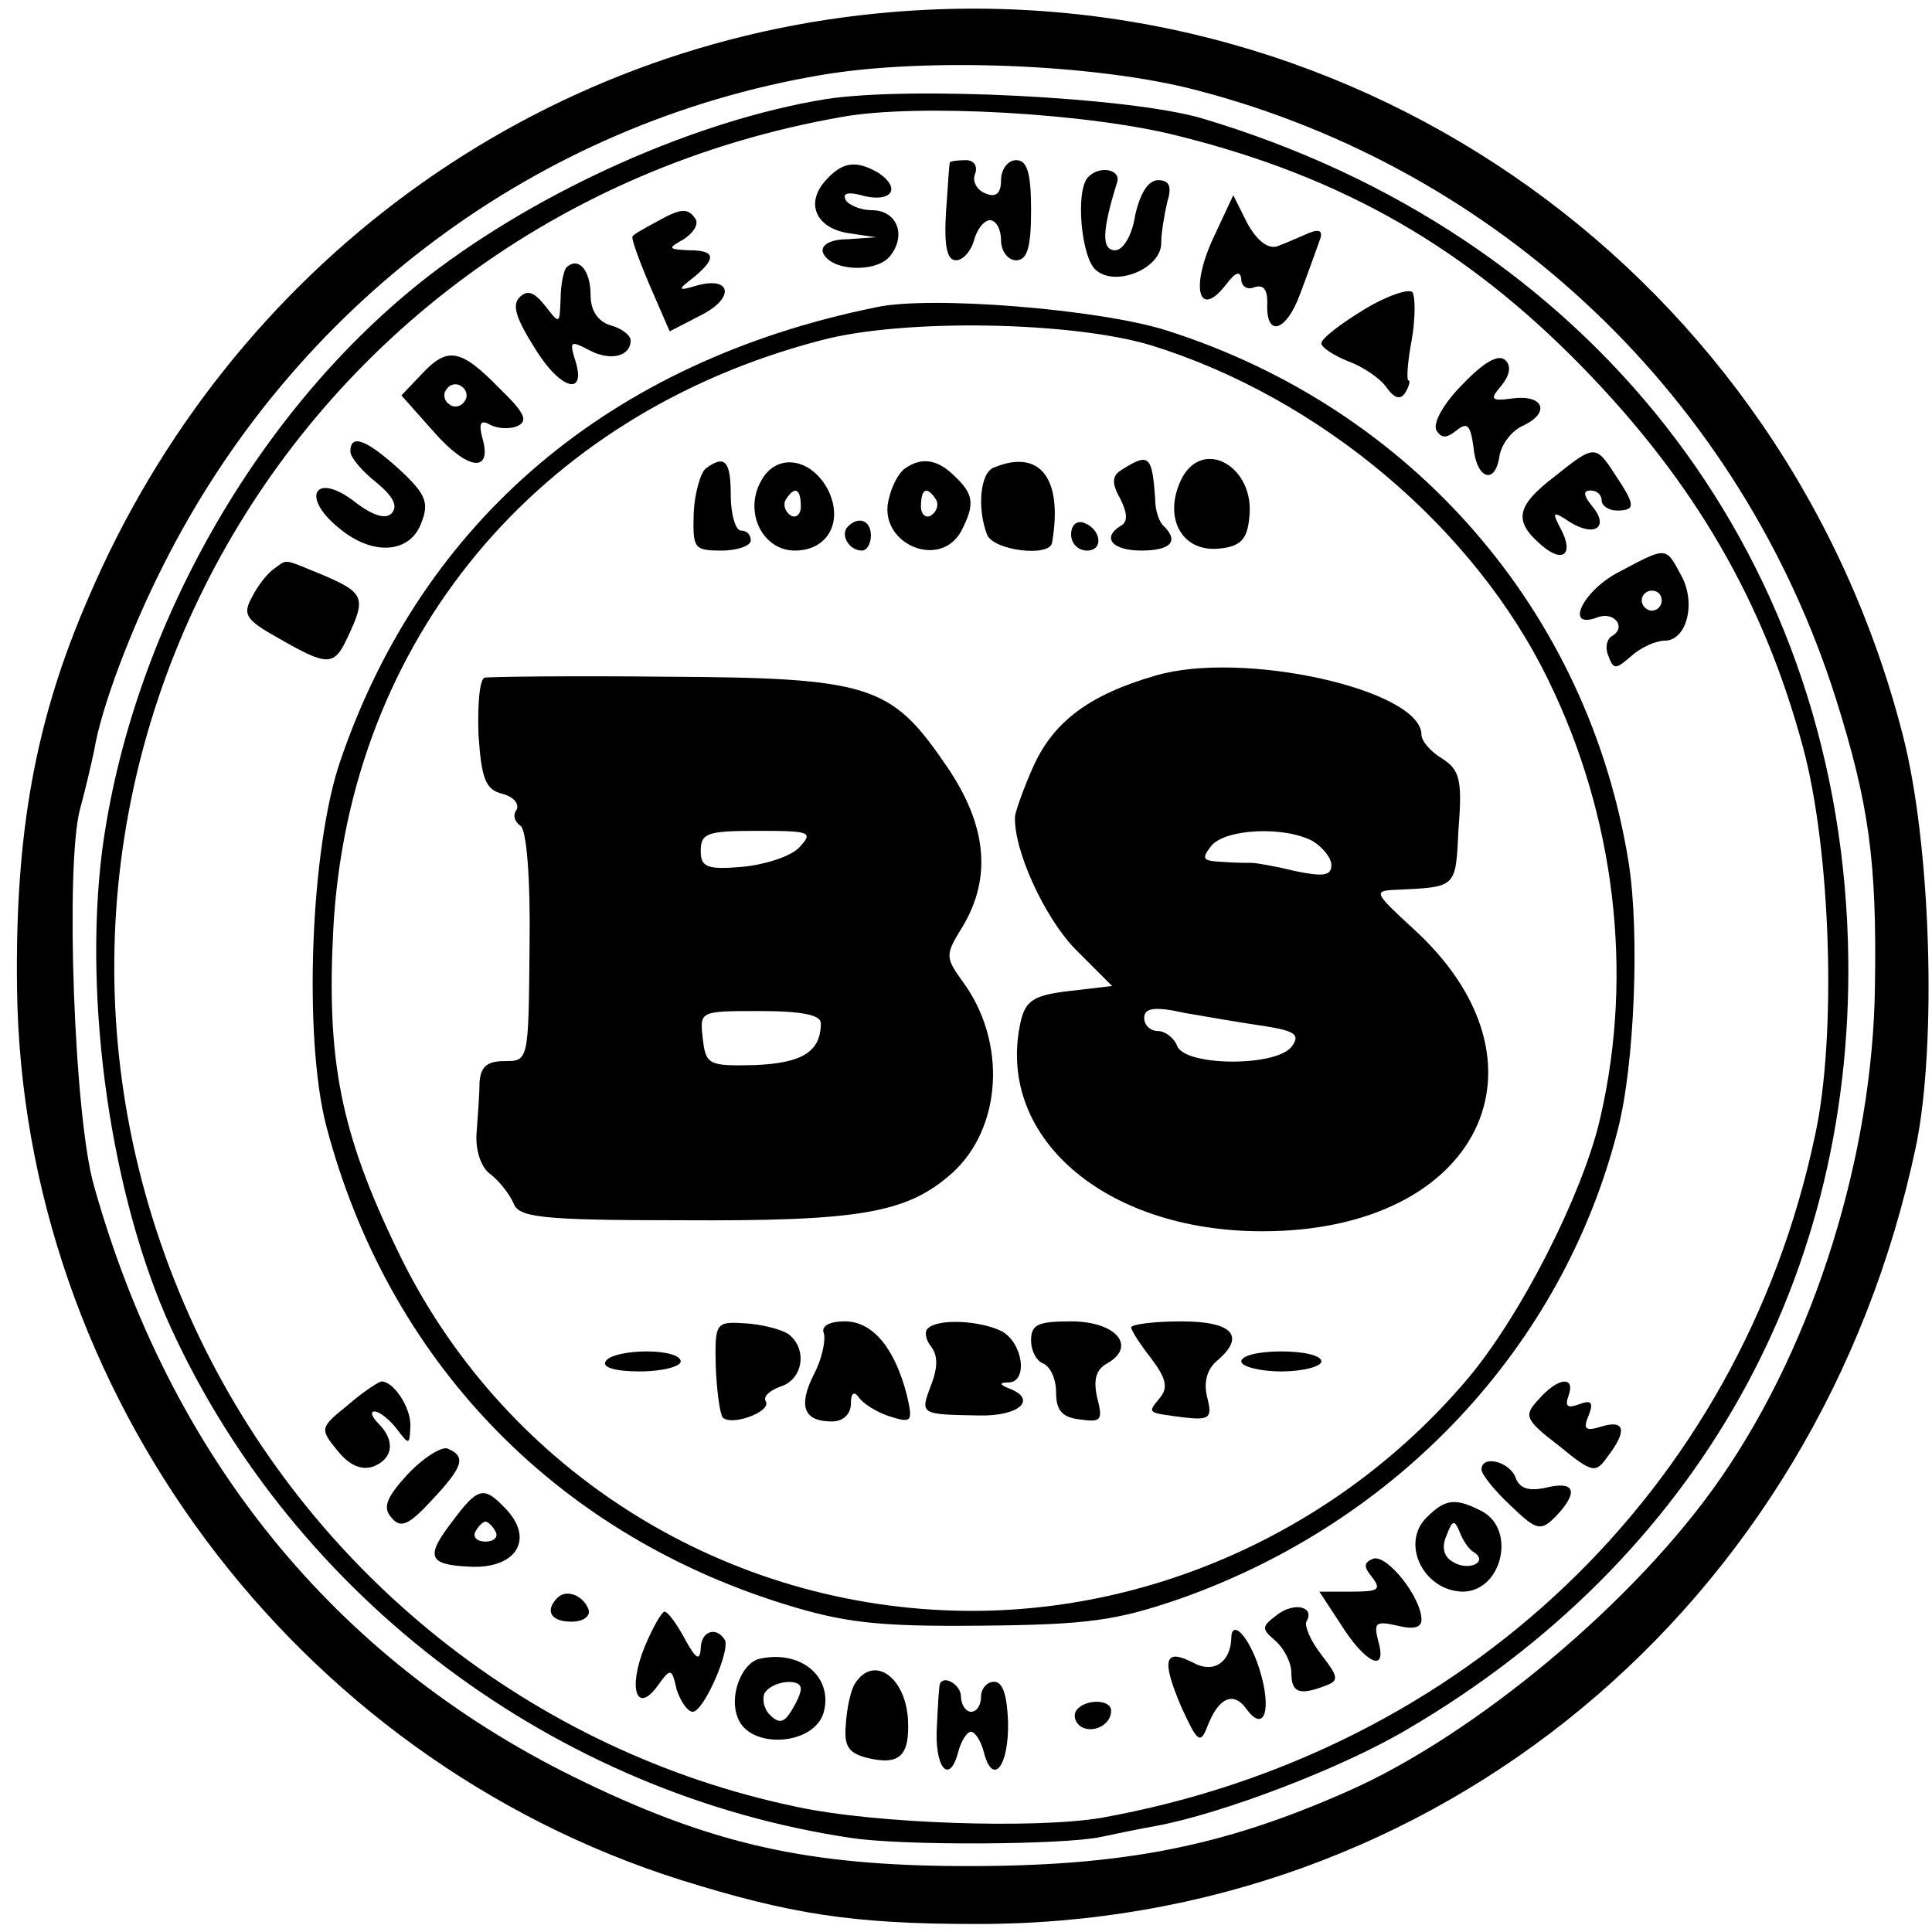 <?xml version="1.0" standalone="no"?>
<!DOCTYPE svg PUBLIC "-//W3C//DTD SVG 20010904//EN"
 "http://www.w3.org/TR/2001/REC-SVG-20010904/DTD/svg10.dtd">
<svg version="1.0" xmlns="http://www.w3.org/2000/svg"
 width="193pt" height="193pt" viewBox="0 0 193 193"
 preserveAspectRatio="xMidYMid meet">
<g transform="translate(0,193) scale(0.1,-0.1)"
fill="#000000" stroke="none">
<path d="M892 1918 c-355 -29 -662 -253 -804 -586 -53 -122 -73 -235 -71 -389
5 -404 277 -769 663 -891 109 -34 171 -44 295 -44 459 -1 842 317 939 777 21
102 15 301 -13 410 -117 458 -541 762 -1009 723z m303 -78 c304 -79 544 -308
639 -608 33 -105 41 -162 39 -287 -2 -168 -60 -355 -153 -490 -85 -124 -247
-259 -375 -315 -129 -57 -232 -76 -400 -74 -146 2 -240 24 -372 89 -239 118
-403 320 -479 590 -20 68 -29 322 -14 377 5 18 11 44 14 58 7 43 37 122 69
185 131 261 374 442 657 490 105 18 276 11 375 -15z"/>
<path d="M825 1831 c-129 -21 -284 -90 -396 -176 -172 -133 -298 -356 -327
-575 -19 -151 9 -346 69 -477 124 -270 384 -465 679 -509 52 -8 213 -7 250 1
14 3 38 8 55 11 65 12 184 57 250 96 291 170 451 455 441 788 -12 392 -259
707 -646 822 -73 21 -291 32 -375 19z m353 -37 c164 -41 287 -112 403 -231
112 -115 181 -234 220 -379 28 -103 34 -290 12 -389 -75 -354 -351 -616 -713
-681 -66 -11 -225 -6 -304 11 -264 55 -488 234 -602 480 -238 515 79 1108 646
1208 75 14 249 4 338 -19z"/>
<path d="M825 1750 c-21 -23 -10 -48 23 -53 l27 -4 -28 -2 c-18 0 -27 -6 -25
-13 7 -19 53 -21 67 -4 17 21 7 46 -18 46 -11 0 -23 5 -26 10 -4 7 2 9 19 4
27 -6 36 8 14 23 -22 13 -36 12 -53 -7z"/>
<path d="M949 1768 c-1 -2 -2 -24 -4 -50 -2 -34 1 -48 10 -48 7 0 15 9 18 20
3 11 10 20 16 20 6 0 11 -9 11 -20 0 -11 7 -20 15 -20 11 0 15 12 15 50 0 38
-4 50 -15 50 -8 0 -15 -9 -15 -20 0 -13 -5 -18 -16 -13 -8 3 -13 12 -10 19 3
8 -1 14 -9 14 -8 0 -15 -1 -16 -2z"/>
<path d="M1087 1753 c-13 -13 -7 -81 8 -93 20 -17 65 2 65 27 0 10 3 28 6 41
5 16 2 22 -9 22 -10 0 -18 -13 -23 -35 -3 -20 -12 -35 -20 -35 -14 0 -13 20 2
68 4 13 -18 17 -29 5z"/>
<path d="M1211 1690 c-22 -49 -13 -79 14 -44 9 12 14 14 15 5 0 -7 6 -11 13
-8 9 3 13 -2 13 -15 -2 -36 19 -30 33 9 8 21 16 44 19 52 4 10 1 13 -11 8 -9
-4 -23 -10 -31 -13 -9 -3 -20 5 -30 23 l-14 28 -21 -45z"/>
<path d="M655 1708 c-11 -6 -22 -12 -23 -14 -2 -1 6 -23 17 -49 l20 -46 31 16
c34 17 31 39 -3 30 -20 -6 -21 -5 -4 8 23 19 22 27 -5 27 -21 1 -21 2 -5 11 9
6 15 14 12 20 -8 12 -15 11 -40 -3z"/>
<path d="M566 1663 c-3 -3 -6 -18 -6 -32 -1 -25 -1 -25 -15 -7 -11 14 -18 17
-26 9 -8 -8 -3 -22 16 -52 26 -42 52 -47 39 -9 -5 17 -4 18 15 8 21 -11 41 -6
41 10 0 5 -9 12 -20 15 -13 4 -20 15 -20 30 0 25 -12 39 -24 28z"/>
<path d="M1363 1621 c-23 -14 -43 -29 -43 -34 0 -4 12 -12 27 -18 14 -5 32
-17 38 -26 8 -11 14 -13 19 -5 4 7 5 12 3 12 -2 0 -1 18 3 39 4 22 4 44 1 49
-3 4 -25 -3 -48 -17z"/>
<path d="M875 1623 c-266 -54 -453 -213 -535 -453 -30 -87 -37 -277 -14 -365
61 -232 226 -405 456 -477 61 -19 94 -23 198 -22 107 1 135 5 199 27 218 77
382 252 437 468 17 65 22 198 11 267 -40 251 -216 454 -462 532 -66 21 -236
35 -290 23z m275 -38 c168 -52 323 -182 397 -335 66 -135 85 -291 52 -435 -17
-77 -82 -204 -136 -266 -127 -148 -316 -233 -508 -228 -239 6 -455 145 -558
360 -57 118 -71 190 -64 322 16 287 203 513 487 587 82 22 251 19 330 -5z"/>
<path d="M705 1462 c-5 -4 -11 -24 -12 -44 -1 -36 0 -38 28 -38 16 0 29 5 29
10 0 6 -4 10 -10 10 -5 0 -10 16 -10 35 0 35 -6 41 -25 27z"/>
<path d="M760 1449 c-17 -31 2 -69 34 -69 33 0 49 29 33 61 -17 32 -52 37 -67
8z m40 -25 c0 -8 -5 -12 -10 -9 -6 4 -8 11 -5 16 9 14 15 11 15 -7z"/>
<path d="M904 1462 c-6 -4 -13 -17 -16 -30 -12 -44 50 -72 72 -33 14 27 13 37
-6 55 -17 17 -33 20 -50 8z m31 -31 c3 -5 1 -12 -5 -16 -5 -3 -10 1 -10 9 0
18 6 21 15 7z"/>
<path d="M993 1463 c-14 -5 -17 -41 -7 -67 6 -16 63 -23 65 -8 11 64 -12 94
-58 75z"/>
<path d="M1121 1461 c-10 -6 -11 -13 -2 -29 7 -14 8 -23 1 -27 -20 -12 -9 -25
20 -25 29 0 38 9 23 24 -5 4 -9 16 -9 27 -3 44 -6 47 -33 30z"/>
<path d="M1181 1453 c-20 -39 -1 -75 37 -71 21 2 28 9 30 31 6 50 -45 80 -67
40z"/>
<path d="M847 1404 c-8 -8 1 -24 14 -24 5 0 9 7 9 15 0 15 -12 20 -23 9z"/>
<path d="M1070 1396 c0 -9 7 -16 16 -16 17 0 14 22 -4 28 -7 2 -12 -3 -12 -12z"/>
<path d="M1154 1255 c-66 -19 -101 -46 -121 -89 -10 -22 -18 -45 -19 -51 -2
-33 29 -101 60 -133 l37 -37 -43 -5 c-34 -4 -43 -9 -48 -29 -27 -115 82 -211
241 -211 217 0 299 168 150 303 -37 34 -39 37 -19 38 64 3 62 1 65 61 4 49 1
59 -16 70 -12 7 -21 18 -21 24 0 45 -179 85 -266 59z m157 -165 c10 -6 19 -17
19 -24 0 -11 -8 -12 -37 -6 -20 5 -39 8 -42 8 -3 0 -17 0 -30 1 -20 1 -21 3
-11 16 14 17 72 20 101 5z m-48 -185 c32 -5 36 -9 27 -21 -17 -20 -106 -19
-114 1 -3 8 -12 15 -19 15 -8 0 -14 6 -14 13 0 10 10 12 41 5 23 -4 58 -10 79
-13z"/>
<path d="M484 1253 c-5 -2 -7 -27 -6 -57 3 -44 7 -55 24 -59 11 -3 17 -10 14
-16 -4 -5 -2 -12 4 -16 6 -4 10 -52 9 -121 -1 -114 -1 -114 -25 -114 -18 0
-24 -6 -25 -22 0 -13 -2 -36 -3 -51 -1 -17 5 -34 14 -40 9 -7 19 -20 23 -29 5
-14 26 -17 167 -17 179 -1 226 7 271 47 50 45 55 131 11 191 -18 25 -18 27 0
56 29 49 24 102 -18 162 -54 79 -76 86 -280 87 -94 1 -176 0 -180 -1z m314
-170 c-9 -9 -35 -17 -57 -19 -35 -3 -41 0 -41 16 0 18 7 20 57 20 53 0 56 -1
41 -17z m22 -175 c0 -29 -19 -40 -66 -42 -46 -1 -49 0 -52 27 -3 27 -3 27 57
27 42 0 61 -4 61 -12z"/>
<path d="M715 565 c1 -24 4 -47 7 -51 9 -9 49 6 43 16 -3 5 4 11 15 15 22 7
27 37 8 52 -7 5 -27 10 -43 11 -30 2 -31 1 -30 -43z"/>
<path d="M823 598 c2 -7 -2 -26 -10 -41 -16 -32 -10 -47 18 -47 11 0 19 7 19
18 0 10 3 13 8 6 4 -6 18 -15 31 -19 22 -7 23 -5 17 21 -12 47 -34 74 -62 74
-16 0 -24 -5 -21 -12z"/>
<path d="M927 603 c-4 -3 -2 -12 3 -18 7 -9 7 -21 0 -39 -11 -29 -11 -29 48
-30 40 -1 59 16 30 27 -10 4 -10 6 0 6 19 1 14 39 -7 51 -22 11 -64 13 -74 3z"/>
<path d="M1030 591 c0 -11 6 -21 12 -23 7 -3 13 -15 13 -29 0 -18 6 -25 24
-27 21 -3 23 -1 17 22 -4 18 -1 28 10 34 30 17 9 42 -36 42 -33 0 -40 -3 -40
-19z"/>
<path d="M1130 604 c0 -3 9 -17 20 -31 15 -20 17 -29 9 -39 -13 -16 -14 -15
24 -20 26 -3 28 0 23 20 -4 15 0 28 9 36 30 25 17 40 -35 40 -27 0 -50 -3 -50
-6z"/>
<path d="M605 570 c-4 -6 10 -10 34 -10 23 0 41 5 41 10 0 6 -15 10 -34 10
-19 0 -38 -4 -41 -10z"/>
<path d="M1240 570 c0 -5 18 -10 40 -10 22 0 40 5 40 10 0 6 -18 10 -40 10
-22 0 -40 -4 -40 -10z"/>
<path d="M421 1556 l-20 -21 32 -36 c34 -39 59 -42 49 -7 -4 15 -2 19 7 14 7
-4 19 -5 27 -2 12 5 9 13 -17 38 -39 40 -52 42 -78 14z m43 -27 c-3 -5 -10 -7
-15 -3 -5 3 -7 10 -3 15 3 5 10 7 15 3 5 -3 7 -10 3 -15z"/>
<path d="M1461 1546 c-19 -19 -30 -39 -26 -46 5 -8 10 -8 20 0 11 9 14 5 17
-17 3 -32 22 -38 26 -8 2 11 12 25 24 30 27 13 20 31 -11 27 -22 -3 -23 -1
-11 13 8 10 10 19 4 25 -7 7 -22 -2 -43 -24z"/>
<path d="M350 1479 c0 -6 12 -20 26 -31 17 -14 22 -24 15 -31 -6 -6 -19 -2
-37 12 -39 30 -54 5 -16 -26 34 -29 72 -26 83 5 8 20 4 29 -22 53 -33 30 -49
36 -49 18z"/>
<path d="M1553 1454 c-38 -29 -41 -44 -15 -67 23 -21 35 -11 21 15 -9 17 -8
18 10 6 25 -15 39 -4 21 17 -8 10 -9 15 -1 15 6 0 11 -4 11 -10 0 -5 7 -10 15
-10 19 0 19 5 -1 35 -20 31 -21 31 -61 -1z"/>
<path d="M1618 1359 c-36 -18 -56 -58 -23 -46 17 7 30 -9 16 -18 -6 -3 -8 -12
-4 -21 5 -13 7 -13 23 1 9 8 24 15 33 15 22 0 32 38 16 66 -15 28 -14 28 -61
3z m42 -29 c0 -5 -4 -10 -10 -10 -5 0 -10 5 -10 10 0 6 5 10 10 10 6 0 10 -4
10 -10z"/>
<path d="M274 1362 c-6 -4 -16 -16 -22 -28 -10 -18 -7 -23 27 -42 49 -28 55
-28 69 3 18 38 15 43 -24 60 -42 17 -36 17 -50 7z"/>
<path d="M347 526 c-27 -22 -28 -23 -10 -45 12 -15 24 -20 36 -16 20 8 22 26
5 43 -7 7 -8 12 -4 12 5 0 15 -8 22 -17 13 -17 13 -17 14 3 0 19 -17 44 -29
44 -4 -1 -19 -11 -34 -24z"/>
<path d="M1537 532 c-15 -16 -14 -20 20 -46 34 -28 37 -28 49 -11 20 26 17 37
-6 30 -16 -5 -19 -3 -13 11 5 13 3 16 -10 11 -11 -4 -14 -2 -10 9 7 20 -11 18
-30 -4z"/>
<path d="M407 457 c-21 -23 -25 -33 -16 -43 9 -11 17 -8 40 17 32 34 35 44 16
52 -6 2 -24 -9 -40 -26z"/>
<path d="M1480 462 c0 -5 13 -21 29 -36 26 -25 30 -26 45 -11 23 24 20 36 -9
29 -18 -4 -27 -1 -31 10 -6 16 -34 23 -34 8z"/>
<path d="M451 409 c-26 -34 -23 -42 17 -44 48 -3 67 28 36 59 -21 22 -27 20
-53 -15z m44 -9 c3 -5 -1 -10 -10 -10 -9 0 -13 5 -10 10 3 6 8 10 10 10 2 0 7
-4 10 -10z"/>
<path d="M1425 414 c-26 -26 -3 -73 36 -74 39 0 54 61 20 80 -27 14 -37 13
-56 -6z m48 -35 c14 -10 -7 -19 -22 -9 -9 5 -11 15 -6 26 6 16 8 16 13 4 3 -8
9 -18 15 -21z"/>
<path d="M1372 373 c-10 -4 -10 -8 -1 -19 9 -12 6 -14 -21 -14 l-32 0 21 -32
c25 -40 47 -50 38 -18 -5 19 -3 21 19 16 16 -4 24 -2 24 6 0 22 -34 65 -48 61z"/>
<path d="M557 334 c-13 -13 -7 -24 14 -24 11 0 19 5 17 12 -5 14 -22 21 -31
12z"/>
<path d="M1276 317 c-16 -12 -16 -14 -2 -26 9 -8 16 -22 16 -32 0 -20 8 -23
34 -13 14 5 13 9 -4 31 -11 14 -17 29 -15 33 9 15 -12 20 -29 7z"/>
<path d="M644 285 c-17 -42 -8 -68 13 -39 13 18 14 18 19 -4 4 -12 11 -22 16
-22 11 0 38 62 32 72 -9 14 -24 8 -24 -9 -1 -13 -5 -10 -16 10 -8 15 -17 27
-20 27 -3 0 -12 -16 -20 -35z"/>
<path d="M1230 293 c-1 -24 -18 -35 -38 -24 -29 15 -32 3 -12 -44 16 -35 19
-38 26 -20 11 29 26 36 39 18 18 -25 26 -1 13 40 -10 32 -28 51 -28 30z"/>
<path d="M759 273 c-18 -4 -31 -37 -22 -59 12 -32 77 -28 86 6 9 35 -23 62
-64 53z m41 -30 c0 -5 -5 -15 -10 -23 -7 -11 -12 -12 -21 -3 -6 6 -8 16 -5 22
8 12 36 15 36 4z"/>
<path d="M854 248 c-4 -6 -8 -24 -9 -40 -2 -22 2 -29 21 -34 33 -8 43 2 41 39
-3 43 -35 64 -53 35z"/>
<path d="M939 248 c-1 -2 -2 -20 -3 -41 -3 -42 12 -61 21 -28 3 12 9 21 13 21
4 0 10 -9 13 -21 9 -34 25 -13 24 31 -1 26 -5 40 -14 40 -7 0 -13 -7 -13 -15
0 -8 -4 -15 -10 -15 -5 0 -10 7 -10 15 0 12 -17 22 -21 13z"/>
<path d="M1075 221 c-3 -5 -1 -12 5 -16 12 -7 30 2 30 16 0 12 -27 12 -35 0z"/>
</g>
</svg>
